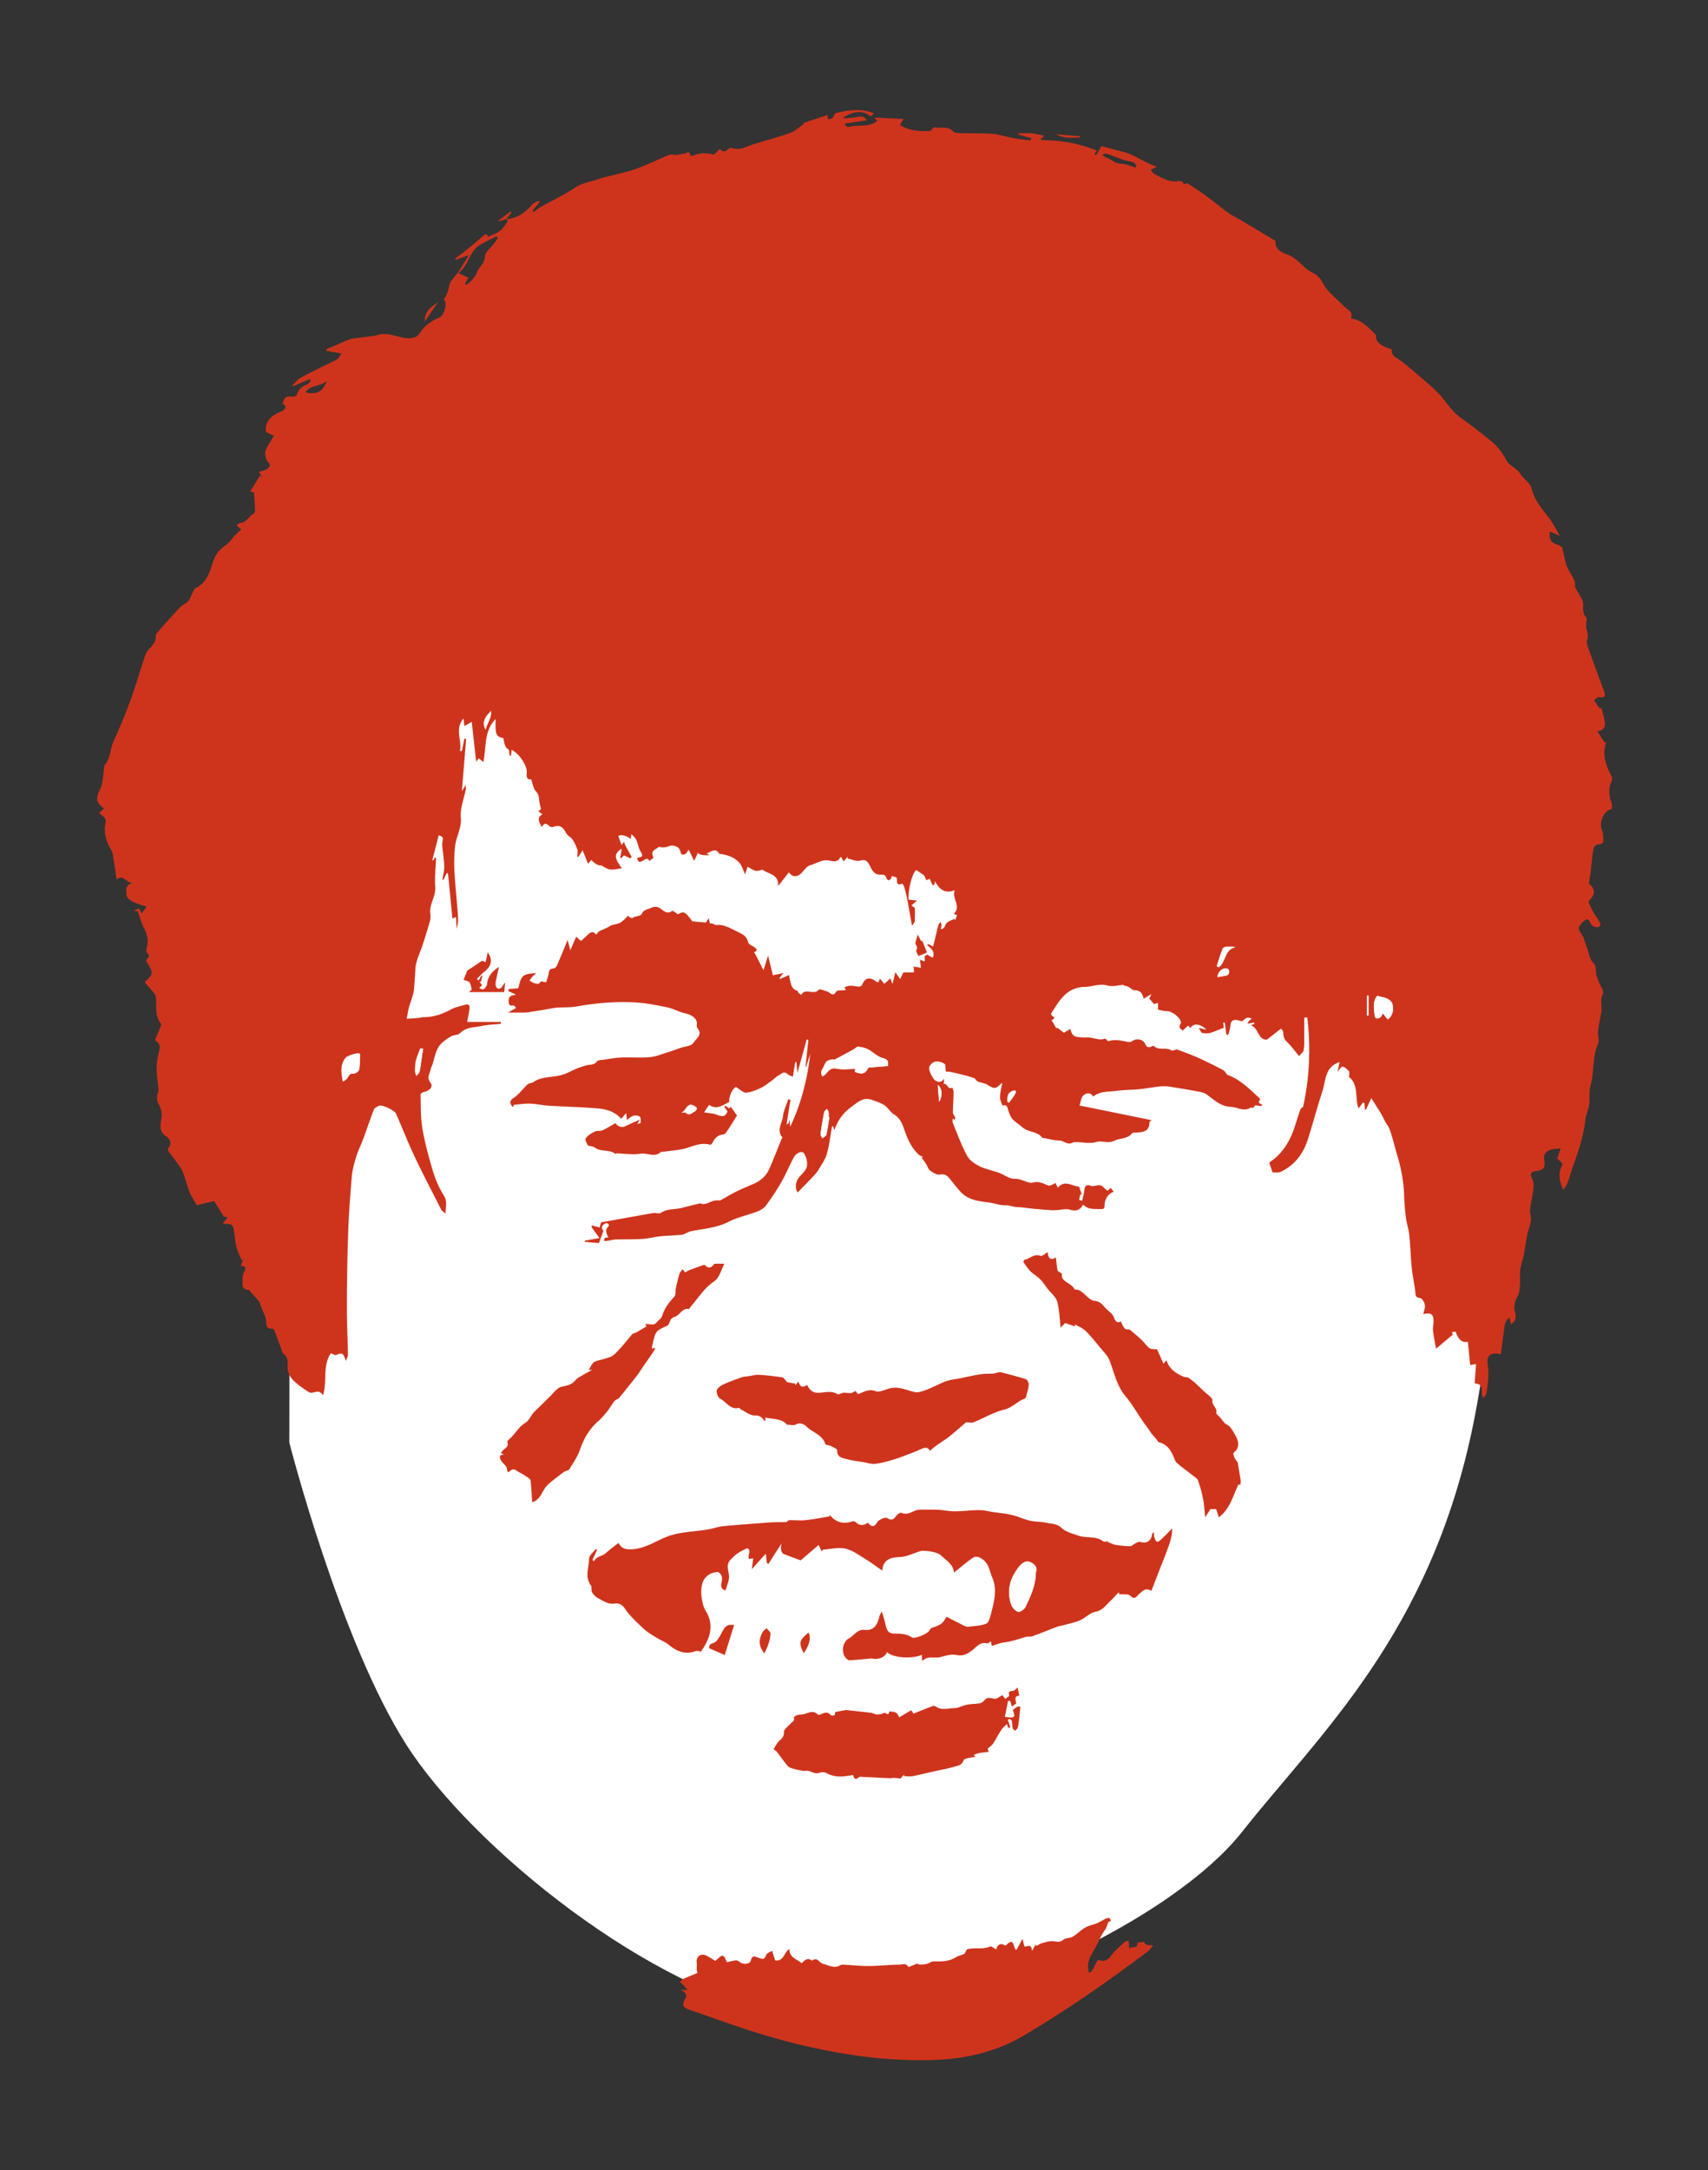 <svg id="_レイヤー_2" data-name="レイヤー 2" xmlns="http://www.w3.org/2000/svg" viewBox="0 0 100 127"><rect x="0" y="0" width="100" height="127" fill="#333333" stroke="none"/><defs><style>.cls-1{fill:#fff}.cls-2{fill:#ce341c}</style></defs><g id="_レイヤー_1-2" data-name="レイヤー 1-2"><path class="cls-1" d="M16.94 84.43s2.95 11.55 6.83 17.65c3.88 6.1 14.46 14.53 22.36 15.88 7.9 1.35 22.13-5.08 26.6-10.76 4.47-5.67 11.03-11.56 13.53-23.87s1.25-28.68 1.25-28.68L67.12 21H40.65l-23.64 8.26v11.05l-.07 44.12z"/><path class="cls-2" d="M29.67 12.83c.62-.07 1.09-.39 1.49-.86.09-.1.24-.15.37-.22l.07.07c-.14.17-.28.34-.43.51.02.02.04.05.06.08.14-.1.28-.21.43-.3.67-.38 1.37-.7 2.01-1.13.42-.28.89-.33 1.33-.49.35-.12.71-.19 1.07-.28.4-.11.82-.19 1.21-.34.64-.24 1.25-.54 1.88-.8.12-.05.28 0 .42 0 .15-.01.31-.07.46-.07.12 0 .33-.27.37.1 0 0 .11.03.16.01.38-.16.76-.18 1.17-.07.1.02.26-.2.41-.32.12.15.29.21.48 0 .05-.05.16-.08.22-.06.47.17.86-.09 1.27-.22.71-.22 1.43-.41 2.14-.66.27-.09.49-.31.74-.48.03-.02.04-.1.07-.11.46-.16.92-.31 1.39-.46v.24c.08 0 .2 0 .25-.04.08-.08.13-.2.2-.31.74-.17 1.53-.3 2.27.02-.06.05-.15.12-.23.18-.23-.32-1.03-.4-1.61.11.27-.02.5-.03.73-.06.22-.03.45-.16.68.17-.45.07-.86.13-1.28.19v.08c.07.05.16.14.21.12.55-.16 1.18.06 1.69-.36-.05-.05-.1-.09-.14-.13.02-.02.02-.05.04-.05.54.02 1.07.05 1.63.07-.08.14-.15.25-.21.36.47.28.97.37 1.51.35.17 0 .32.04.4-.16.02-.04.1-.07.14-.06.35.08.75-.09 1.06.24.08.09.29.1.44.1.62.02 1.24 0 1.86.04.39.03.77.17 1.17.24.36.07.72.11 1.08.15l.03-.13-.75-.21V7.8c.25 0 .51-.02.75 0 .26.03.52.1.77.15-.06.05-.13.1-.2.15v.1c1.13 0 2.22.18 3.27.62-.05.06-.09.13-.14.19l.1.07c.09-.15.18-.31.31-.53.44.12.95.25 1.46.39.13.04.26.1.39.16.3.15.59.31.89.46.12.06.25.1.5.2-.16.08-.25.12-.36.18.08.1.13.19.2.23.22.12.45.24.68.34.16.06.33.1.5.11.2.02.43-.14.56.15 0 .02.17-.04.21-.05.37.25.71.46 1.05.71.45.33.89.7 1.35 1.03.21.15.45.26.67.39.65.39 1.31.78 1.96 1.17.05.03.14.07.13.1-.05.52.46.7.72.79.61.22.92.81 1.48 1.07.22.1.43.32.54.53.29.59.83.95 1.25 1.4.18.19.58.32.43.73.65.09 1.04.55 1.47.98-.07.35.26.65.93.82-.08.31.14.42.36.57.4.27.77.6 1.14.92.41.35.84.7 1.22 1.09.34.35.6.78.94 1.12.3.3.68.53 1.02.79.41.32.82.63 1.21.96.34.29.6.65.81 1.06.16.3.6.45.79.75.2.33.61.57.68.89.19.81.78 1.34 1.2 1.98.16.25.3.51.45.79-.22-.1-.38-.17-.58-.25-.05.48.07.65.45.77.1.03.24.1.27.18.1.33.14.67.24.99.08.25.24.47.36.7.08.15.18.27.15.49-.02.18.17.38.27.58.07.13.16.26.19.4.07.3-.08.64.2.91.06.06 0 .25 0 .38 0 .11-.01.22.02.32.06.21.11.39.03.62-.05.15.03.36.09.53.29.81.58 1.62.89 2.43.11.29.09.45-.29.39-.08-.01-.19.11-.28.18.1.15.2.31.31.45.03.04.13.02.13.02.07.28.14.52.18.76.05.28 0 .52-.43.59l.43.66c.02-.02.05-.03.07-.05 0 .02.01.05 0 .07-.22.7 0 1.32.32 1.92.04.08.06.2.03.27-.21.46-.18.92 0 1.39.03.08 0 .2-.02.3-.45.07-.74.75-.56 1.22.08.2.08.44.08.66 0 .06-.14.18-.21.17-.34 0-.36.24-.4.47-.06.44-.1.89-.15 1.33 0 .05-.03.09-.03.13-.01.14-.08.34-.02.4.4.36.3.64-.03.98-.07.07.14.42.24.63.1.19.23.36.34.55.08.13.17.31-.06.36-.12.02-.33-.06-.39-.16-.09-.13-.11-.37-.31-.27-.17.09-.34.28-.41.46-.04.11.11.29.18.43.02.05.06.08.08.13.09.25.17.5.26.75.09.27.11.55.35.78.15.14.1.48.17.73.06.2.14.41.24.59.11.2.2.35.08.59-.08.15-.04.37-.04.56 0 .12.02.24 0 .36-.06.38-.16.76-.2 1.14-.03.25.1.54 0 .75-.35.78-.21 1.64-.44 2.44-.1.36-.03.76-.08 1.13-.04.3-.19.58-.22.87-.11.96-.41 1.86-.74 2.76-.11.31-.19.64-.31.95-.05.13-.15.24-.25.39-.21-.52-.33-.97-.05-1.45.04-.07-.14-.27-.3-.38.06-.19.13-.38.2-.6-.23.03-.44.02-.61.09-.21.09-.4.21-.35.55.08.52-.04.64-.55.7-.23.03-.27.2-.2.33.25.5.06.98-.01 1.47-.03.23-.11.48-.05.7.11.41-.07.75-.16 1.12-.1.42-.14.85-.22 1.27-.06.28-.17.56-.21.84-.04.31 0 .62-.02.93-.02.21-.03.45-.13.63-.17.31-.25.6-.16.96.06.23.09.52-.24.7-.03-.14-.05-.27-.08-.38-.3.2-.27.38-.36 1.01l-.15 1.13c-.63-.14-.85.06-.76.65.08.55 0 1.09-.08 1.63-.02.1-.12.19-.18.28-.23-.25.15-.82-.51-.85.02-.34.05-.72.08-1.14-.14.02-.23.04-.34.06-.05-.45-.09-.89-.14-1.36-.35.06-.52-.14-.65-.42-.03-.06-.04-.16-.08-.17-.06-.02-.14.02-.22.04.04.06.07.12.08.12l-.99.83c-.06-.33-.14-.7-.18-1.06-.02-.16.02-.33.03-.49.01-.46-.13-.58-.6-.47.04-.19.12-.37.09-.54-.02-.15-.16-.39-.27-.4-.28-.03-.27-.17-.29-.38-.05-.46-.16-.91-.2-1.36-.07-.65-.08-1.3-.15-1.95-.03-.33-.15-.65-.19-.98-.06-.45-.1-.91-.11-1.36-.03-.78-.17-1.54-.39-2.28-.16-.53-.28-1.07-.47-1.59-.06-.17-.2-.31-.29-.5-.2-.45-.5-.85-.77-1.3-.11.22-.21.45-.32.68l-.06-.02c0-.12-.02-.24-.02-.36-.03-.02-.06-.03-.09-.05-.08.11-.16.22-.26.35-.23-.59.03-1.38-.56-1.84 0-.12.05-.29 0-.34-.38-.36-.39-.35-.67.05.05-.23.08-.4.12-.58-.87.28-.8 1.07-1 1.69-.31.94-.56 1.9-.86 2.84-.27.84-.77 1.5-1.58 1.89-.14.07-.34.03-.48.04-.08-.23-.14-.4-.2-.58.73-.48 1.2-1.2 1.48-2.06.11-.34.22-.68.33-1.01.03-.08.09-.14.17-.18.39-1.73.45-3.48.25-5.24h-.18v.92c0 .33.02.66-.03.98-.02.13-.17.23-.27.36-.23-.28-.44-.57-.69-.81-.18-.17-.24-.35-.24-.59 0-.08-.1-.17-.13-.21-.28.22-.52.41-.82.64-.53.05-.48-.68-.94-.83.09-.04.14-.06.2-.09 0-.03-.01-.06-.02-.08-.12.02-.24.05-.38.07.02-.05.04-.1.07-.13.05-.07.12-.12.18-.18-.1-.01-.21-.06-.29-.03-.12.05-.22.16-.27.2-.16-.03-.28-.08-.39-.08-.34.01-.28.3-.33.52-.03.12-.06.24-.1.36-.04 0-.07-.02-.11-.03l-.09-.69h-.09c.01.11.02.23.03.3-.27.1-.52.22-.79.3-.15.04-.33.03-.48 0-.06-.01-.1-.14-.19-.29.2.05.31.07.44.1-.35-.36-.78-.39-.93-.09-.05-.06-.11-.12-.14-.15-.12.11-.22.21-.32.3-.06-.07-.17-.13-.18-.21-.02-.08.08-.19.08-.28-.02-.27-.53-.66-.81-.65-.17 0-.34-.05-.53-.09v-.39c-.1.02-.18.05-.24.06-.09-.11-.17-.2-.27-.31 0-.02.05-.1.12-.27-.19.11-.3.18-.45.27-.08-.33-.2-.49-.55-.5-.15 0-.32-.27-.57-.25-.02 0-.05-.06-.07-.06-.31.02-.64.12-.92.04-.47-.14-.89.07-1.34.08-.45 0-.87.17-1.21.51-.31.3-.51.67-.75 1.03-.02.03 0 .12.04.14.18.13.18.14-.02.27.09.16.19.32.28.48.01-.02.02-.03.04-.05.13.1.27.2.4.3.11-.06.23-.14.37-.22.04.09.06.21.13.31.05.07.15.14.24.15.2.03.41.05.62.04.34-.02.67.19 1.03.07.05-.02.15.11.2.15.39-.13.75-.04 1.11.03.1.02.23.02.29-.03.24-.19.65-.13.77.16.07.17.17.23.34.16.05-.02.14-.07.15-.06.28.31.7.07 1.01.26.09.05.23 0 .33-.05.24.09.49.18.73.27.22.09.44.18.66.28.44.21.88.42 1.31.65.12.06.2.2.27.29.78.28 1.33.86 1.94 1.42-.03.07-.24.23.13.33-.03.03-.06.05-.09.08-.12-.02-.24-.03-.35-.04-.03.04-.05.11-.11.14-.04.02-.12-.03-.15 0-.41.25-.77-.04-1.16-.05-.61-.03-.98-.42-1.42-.73-.12-.09-.29-.13-.45-.16-.56-.11-1.13-.2-1.69-.29-.18-.03-.37-.03-.55-.02-.4.04-.8.12-1.2.16-.45.05-.91.04-1.36.1-.47.07-.97 0-1.39.34-.17-.29-.42-.2-.57-.07-.13.11-.14.35-.23.59 1.39.28 2.81.57 4.23.86-.04.03-.13.07-.13.11 0 .62-.46.59-.88.62-.05 0-.11 0-.13.03-.28.35-.72.28-1.04.44-.39.19-.72-.03-1.08.08-.36.11-.8 0-1.2 0-.07 0-.14.02-.21.05-.28.13-.48-.14-.74-.14-.31 0-.62-.1-.93-.15-.02 0-.06.02-.06 0-.28-.41-.83-.31-1.19-.64-.24-.22-.55-.36-.69-.67-.04-.09-.08-.18-.11-.28-.06-.17-.06-.4-.35-.3-.05-.16-.14-.32-.14-.48 0-.28.08-.56.13-.86-.16.12-.3.3-.44.3-.17 0-.34-.13-.5-.23l-.21-.06c-.11-.03-.22-.05-.31-.1-.08-.05-.12-.17-.2-.19-.33-.11-.66-.19-.99-.27a3.29 3.29 0 00-.43-.09c-.07-.01-.14-.01-.23-.02 0-.11-.02-.27-.03-.42-.34-.23-.72-.26-.92.13-.08.17.1.52.25.73.05.07.36.35.6-.02 0 .13 0 .21-.02.31.22-.07.23.37.51.21.02.08.07.17.07.26 0 .4-.04.81-.04 1.21 0 .09.1.18.13.28.02.04-.01.09-.02.14l-.12-.08c0 .1-.02.18 0 .25.27.65.51 1.32.84 1.93.14.27.46.48.74.62.35.17.75.24 1.13.38.31.11.61.36.91.35.42-.02.79.3 1.09.22.39-.1.6.08.89.17.11.04.27-.08.42-.14.02.05.07.14.14.28.38-.5.81-.1 1.24-.07.05.14.1.3.16.46l-.09-.02c-.02.11-.05.23-.07.34.06.02.12.03.18.04.04-.19.1-.38.12-.57.03-.25.08-.41.39-.3.23.08.51-.17.73.08.06.07.15.13.25.21.05-.05.12-.11.18-.17.06.08.12.16.18.23-.26.06-.55.41-.54.78 0 .24-.07.23-.25.23-.61 0-.73-.02-1.01-.26-.16.33-.44.4-.76.3-.23-.07-.5 0-.75.02-.1 0-.19.02-.29.01-.34-.02-.68-.05-1.02-.08-.09 0-.18-.02-.28-.03-.23-.02-.47-.07-.7-.07-.26 0-.52-.12-.71-.11-.35.02-.65-.12-.98-.16-.61-.08-1.24-.14-1.69-.64-.24-.26-.45-.55-.68-.82-.13-.15-.27-.22-.51-.18-.17.03-.41-.1-.57-.22-.13-.09-.17-.29-.27-.43-.07-.11-.16-.22-.24-.33.03-.02.05-.04.08-.05-.09-.05-.2-.08-.27-.15-.41-.4-.64-.9-.82-1.44-.12-.35-.26-.69-.61-.9-.21-.13-.34-.39-.55-.53-.21-.14-.47-.22-.71-.31-.51-.2-.83.1-1.22.39-.48.35-.8.77-1.01 1.37-.04-.11-.06-.17-.08-.24-.03.02-.06.03-.06.05-.1.53-.15 1.07-.3 1.58-.1.34-.32.64-.5.95-.08.13-.19.25-.29.36-.3.32-.61.63-.92.95-.17-.24-.12-.64.07-.87.17-.21.42-.41.47-.65.05-.24-.03-.56-.17-.77-.12-.18-.47-.02-.62.28-.25.48-.46.98-.73 1.45-.27.46-.56.9-.88 1.33-.12.16-.33.28-.52.35-.55.21-1.15.33-1.67.6-.35.18-.7.27-1.07.35-.38.08-.76.12-1.13.2-.18.04-.34.17-.51.2-.42.05-.84.05-1.26.09-.36.04-.73.14-1.09.16-.5.03-1 .02-1.5.03-.17 0-.34.05-.51.08-.07 0-.14.01-.2.02 0-.06-.02-.15.02-.17.05-.04.14-.04.22-.05-.11-.22-.24-.45.03-.67.01 0-.02-.12-.06-.14-.04-.03-.11-.03-.16 0-.21.09-.23.31-.1.41-.09.26-.18.5-.26.73-.3-.02-.57-.05-.84-.07 0-.02.01-.05.02-.07.27-.05.54-.1.85-.15-.19-.26-.33-.45-.47-.65l.03-.09c.14.04.28.07.45.12.02-.08.05-.2.08-.3 1.05-.19 2.11-.38 3.07-.55.2 0 .35.05.42 0 .39-.27.86-.19 1.29-.31.32-.09.64-.16 1.04-.26.16.12.41 0 .67-.11.15-.06.31-.07.48-.05.31-.17.61-.35.92-.51.3-.15.61-.28.92-.41.45-.18.82-.45 1.02-.89.27-.59.49-1.19.74-1.79.01-.03.06-.08.05-.09-.36-.42-.02-.83.03-1.23.04-.34.2-.67.31-1 .05 0 .09.02.13.03-.08.47-.15.95-.23 1.45.05-.04.1-.05.12-.09.02-.03.03-.08.06-.2.02.2.02.31.03.42.65-1.36 1.01-2.79 1.18-4.28-.08.26-.16.51-.24.76h-.04c.06-.52.11-1.05.17-1.57-.03 0-.07-.02-.1-.02-.18.66-.37 1.33-.54 1.95-.02-.17-.04-.4-.06-.63h-.07c-.05.28-.09.56-.14.86-.09-.05-.22-.08-.31-.16-.22-.2-.37 0-.53.08-.15.08-.26.21-.4.31-.22.15-.43.33-.67.44-.27.12-.56.24-.84.26-.16 0-.34-.19-.58-.33-.18.06-.42.5-.4.88-.37.17-.73.48-1.17.16-.09.13-.18.26-.3.44.26.05.53.05.77.15.3.12.5.11.6-.21-.06-.09-.12-.17-.18-.26l.06-.07c.06.04.11.08.21.16l.11-.09c.12.17.23.33.36.5-.21.34-.41.67-.63.99-.04.06-.13.13-.2.13-.31.03-.47.22-.6.47-.03.06-.11.14-.14.13-.63-.19-1.17.19-1.76.28-.33.05-.67.08-1 .13-.05 0-.11 0-.14.02-.36.33-.77.03-1.16.09-.46.07-.94 0-1.41-.02-.03 0-.08.04-.09.03-.34-.28-.83-.1-1.18-.36-.1-.08-.25-.08-.42-.13-.04-.1-.19-.33-.13-.41.12-.18.34-.31.55-.41.13-.06.31-.01.44-.07.26-.12.51-.28.76-.42.07.17.36.28.53.2.27-.13.55-.25.89-.4-.07.11-.09.17-.15.26.09-.04.2-.06.2-.08 0-.12.02-.3-.06-.36-.08-.07-.26-.08-.37-.05-.14.04-.25.16-.38.25-.01-.12-.02-.23-.04-.41-.13.15-.2.23-.29.34-.37-.43-.88-.57-1.4-.61-.91-.08-1.82-.1-2.73-.15-.4-.02-.79-.11-1.19-.13-.3-.01-.61.04-.97.07 0 0-.02.06-.05.14-.18-.22-.24-.35.05-.55.31-.2.53-.53.81-.79.08-.08.24-.06.34-.13.51-.36 1.14-.25 1.7-.43.29-.09.55-.24.83-.36.16-.07.33-.11.5-.17.23-.09.51 0 .69-.25.05-.07.2-.08.31-.09.39-.05.77-.13 1.16-.14.54-.02 1.09.03 1.63-.02.34-.03.67-.17 1-.27.26-.08.52-.17.78-.27.27-.09.67-.11.77-.3.13-.23.58-.47.23-.86-.06-.06-.02-.21-.03-.32-.03-.27-.33-.47-.7-.55-.3-.06-.58-.22-.87-.3-.37-.1-.75-.16-1.14-.23-.28-.05-.56-.08-.85-.1-1.16-.07-2.33.03-3.46.23-.49.09-.98.02-1.45.11-.45.09-.91.15-1.37.23-.07.01-.15.02-.22.02h-1c.19-.11.32-.18.48-.27-.05-.04-.12-.16-.17-.15-.24.05-.26-.07-.27-.27 0-.21.11-.3.29-.33.04 0 .08-.02.14-.03-.17-.08-.31-.14-.45-.2l.03-.13c.16-.01.32-.02.55-.04.07-.2.1-.52.28-.7.16-.16.48-.16.78-.19-.07.06-.15.12-.21.19-.07.08-.13.17-.19.25.09.05.18.12.28.15.13.03.28.11.37-.09.01-.03.2.02.32.04.05-.15.12-.32.15-.49.02-.18.05-.31.28-.32.08 0 .19-.11.22-.2.2-.46.39-.92.61-1.47.06.21.1.37.16.6.12-.27.23-.52.34-.79.11.09.21.19.28.25.13-.11.27-.23.41-.37.18-.19.35-.18.48 0 .08-.08.12-.16.19-.2.15-.08.32-.14.48-.22.08-.04.16-.11.24-.13.55-.13.55-.13.95-.55.05.04.1.08.16.11s.13.04.17-.03c.17-.06.44-.08.48-.19.12-.26.34-.26.54-.35.2-.09.36-.11.58.05.16.12.39.34.66.12.04-.03.2.11.35.2.32-.2.42-.16.83.41.28.03.51.05.8.07 0 0 .06-.1.16-.25.04.15.06.26.07.3.08 0 .14.01.2.03.06.02.12.08.17.07.43-.05.76.15 1.21.37.29.14.56.26.64.57.06.24.26.25.39.36.14.12.18.13.07.25-.02.02-.07.02-.1.03.01.02.03.03.04.05.16.3.32.61.52 1.01.1-.31.17-.54.27-.85.1.41.19.76.28 1.15.12-.03.32-.07.62-.13-.13.16-.18.22-.23.29 0 .02.02.04.02.06.18-.08.37-.16.55-.24 0 0 0 .09.01.17.09.3.08.67.49.76.01 0 0 .08.02.09.05.06.12.1.18.15.23-.45.74.05 1.03-.31.05-.06.33.06.5.11.17.05.32.35.52 0 .06-.1.36-.05.55-.08 0-.03-.04-.11-.06-.18.11-.03.23-.08.34-.08.17 0 .34.05.52.05.07 0 .17-.08.19-.15.12-.3.33-.4.62-.26.09.05.17.11.29.18.04-.08.08-.16.11-.23.1.11.18.21.25.3.14-.12.25-.22.36-.32.03.09.06.16.12.33.07-.27.11-.44.17-.69.11.16.2.28.28.4.06-.13.13-.27.19-.39h.62c0-.11-.01-.22-.02-.34.14.02.27.04.43.07l-.06-.47c.11.04.2.07.28.1v-.32c.05-.03.1-.05.15-.08.1.06.2.12.32.18.15-.31-.05-.53-.34-.74.04-.02.08-.03.12-.05.06.04.12.07.24.14.1-.4.19-.78.28-1.15.01-.05.03-.1.05-.15.03-.05.07-.1.1-.14.02.05.06.1.06.15 0 .08-.02.15-.04.27.23-.02.23-.2.32-.33.1-.14.32-.19.48-.27l.05.07c.03-.1.07-.19.1-.29-.06-.02-.12-.05-.19-.07.47-.46-.14-.92.06-1.39-.5.19-.84.05-1.16-.52-.02.09-.02.14-.04.18-.01.03-.05.04-.08.07-.07-.14-.13-.27-.19-.4-.08.04-.14.06-.2.09a.865.865 0 00-.07-.17.339.339 0 00-.09-.14c-.14-.1-.28-.2-.43-.29-.23.18-.47 1.11-.45 1.73.14.02.28.03.5.06-.17.14-.26.22-.33.28.08.07.19.12.2.17.02.25 0 .5 0 .74 0 .07-.07.13-.16.29-.12-.64-.21-1.2-.32-1.74a5.99 5.99 0 00-.15-.57c-.02-.06-.09-.17-.11-.16-.41.15-.26-.2-.33-.36-.08-.03-.17-.06-.27-.1 0 .02-.02.05-.02.07-.05.2-.23.25-.29.08-.07-.21-.19-.23-.34-.22-.42.02-.53-.31-.67-.58-.13-.23-.25-.32-.55-.24-.21.06-.48-.08-.72-.12v-.11c-.07.09-.15.17-.24.28-.05-.09-.09-.17-.13-.25h-.07c-.12.31-.45.24-.61.2-.45-.1-.77.17-1.15.27-.19.05-.34.28-.49.44-.25.27-.56.27-.75-.03-.21.27-.42.54-.64.81.07-.69-.55-.7-.89-.95-.03-.02-.11.02-.16.03-.09.01-.2.05-.28.02-.15-.05-.29-.14-.45-.23-.06.16-.1.29-.15.44-.11-.24-.18-.49-.33-.67-.27-.32-.67-.45-1.07-.52-.03 0-.09.01-.1 0-.23-.41-.51-.1-.76-.03.05.02.1.05.18.1-.41.02-.63-.03-.67-.15-.08.17-.15.32-.23.48-.11-.23-.21-.43-.32-.65-.05.07-.09.15-.15.21-.13.12-.3.1-.32-.05-.04-.28-.24-.36-.44-.4-.13-.03-.29.07-.44.09a.86.86 0 01-.39-.02c-.14.14-.54.21-.33.6 0 .02 0 .05-.01.06-.08.06-.16.12-.23.17-.14-.43-.61.44-.7-.19.22-.03.4-.05.2-.36-.12-.18-.15-.43-.24-.64a.837.837 0 00-.31-.37c0 .08-.02.17-.03.27-.27-.2-.52-.27-.73-.18.06.18.12.35.19.53.05-.06.09-.11.15-.19.02.07.02.1.03.13.06.12.12.24.19.36.08.14.15.27.23.41a.55.55 0 00-.09.07c-.12-.05-.24-.11-.37-.17-.05.05-.1.11-.15.16-.02 0-.05-.01-.07-.02.03-.16.06-.33.09-.53-.63.38-.24.74 0 1.15-.26.03-.46.09-.65.07-.18-.02-.36-.13-.53-.24-.18.02-.38-.09-.6-.32-.05.06-.1.12-.19.22l-.32-.79c-.08.13-.16.26-.24.38h-.07c0-.14.05-.31 0-.43-.12-.28-.21-.58-.48-.77a.63.63 0 01-.2-.23c-.19-.36-.39-.44-.76-.31-.06.02-.17-.02-.21-.06-.18-.2-.31-.15-.43.06-.24-.42-.23-.6.04-.74l-.24-.18c.07-.06.14-.11.15-.12-.04-.2-.09-.39-.11-.58-.01-.19-.04-.32-.19-.48-.15-.15-.18-.43-.27-.69-.2.03-.3-.08-.26-.38.05-.4-.46-1.15-.89-1.35 0 .12-.02.23-.03.34h-.08c-.02-.14-.04-.29-.04-.33-.3-.2-.27-.47-.33-.69-.43-.09-.48-.21-.45-1.12-.7.71-.54 1.65-.72 2.52-.11-.09-.18-.15-.27-.22-.06.08-.12.15-.15.2-.08-.73-.17-1.49-.26-2.33-.2.11-.29.17-.43.24-.02-.15-.03-.27-.05-.44-.54.61-.08 1.28-.21 1.89.04 0 .07.02.11.02l.15-.73c.03 0 .07 0 .1.02-.08 1-.16 1.99-.25 3.06l.23-.37v.27c-.11.55-.34 1.11-.29 1.64.05.63-.28 1.13-.34 1.7-.05.51-.06 1.02-.03 1.53.05.83.14 1.65.2 2.47.02.27 0 .54-.07.81a14 14 0 01-.04-.7c-.11.06-.17.08-.21.1-.09-.89-.17-1.76-.26-2.64-.02 0-.05-.02-.07-.03-.07.14-.14.27-.2.41-.02 0-.04-.01-.06-.02.04-.25.11-.51.11-.76 0-.24-.04-.48-.06-.72-.02-.23-.08-.47-.05-.7.02-.18.12-.34-.22-.41-.12.48-.24.96-.37 1.45.02 0 .04.01.06.02l.09-.18c.04.03.07.04.07.05-.02.55-.09 1.1-.05 1.64.05.5-.24.89-.29 1.35-.02.2.04.42 0 .61-.13.5-.29.99-.45 1.48-.15.47-.4.93-.42 1.4-.02.39-.05.78-.08 1.17-.03.37-.2.72-.3 1.09-.06.21-.08.43-.13.65.21-.01.43-.02.64-.04.12 0 .24-.05.36-.05.56 0 1.06-.17 1.55-.43.27-.15.59-.22.89-.3.25-.07.26.12.23.29-.03.23-.08.45-.13.72h1.97v.11c-.34.04-.7.04-1.04.11-.46.11-.97.05-1.35.44-.12.12-.38.09-.54.19-.26.17-.56.36-.71.61-.19.3-.25.69-.36 1.03-.03.08-.08.17-.1.25-.04.27-.26.5-.02.81.18.23-.03.48-.39.55-.08.01-.19.11-.19.16.02.66 0 1.32.11 1.97.14.83.36 1.64.6 2.45.16.51.36 1.02.65 1.47.23.35.1.65.11 1.07-.12-.11-.23-.17-.27-.26-.52-1.03-1.06-2.05-1.55-3.09-.39-.82-.72-1.67-1.08-2.5-.08-.19-.79-.53-.97-.47-.12.04-.29.12-.33.23-.22.55-.4 1.12-.61 1.68-.14.38-.33.74-.44 1.13-.12.38-.22.78-.25 1.18-.09 1.12-.18 2.24-.21 3.36-.05 1.46-.07 2.93-.07 4.39 0 .87.05 1.74.06 2.61 0 .09-.06.19-.12.36-.17-.49-.19-.49-.58-.35-.07.02-.18-.05-.3-.1-.5.73-.2 1.63-.46 2.47-.24-.44-.57-.06-.82-.19-.18-.12-.37-.24-.55-.38-.38-.29-.73-.6-.7-1.14.02-.29.02-.56-.27-.75-.05-.04-.06-.14-.08-.22-.14-.36-.27-.73-.41-1.09-.02-.06-.09-.15-.13-.14-.38.03-.35-.22-.37-.48-.02-.19-.12-.37-.19-.55-.05-.13-.1-.25-.15-.38-.02-.05-.02-.12-.05-.16-.17-.2-.36-.4-.53-.6-.03-.03-.06-.1-.1-.1-.2 0-.36-.1-.36-.3 0-.24-.02-.52.08-.72.13-.25.14-.36-.18-.39.05-.14.09-.26.13-.37l-.09.03c-.11-.26-.24-.51-.3-.77-.08-.34-.1-.7-.16-1.05-.07-.38-.38-.26-.64-.3.09-.12.18-.24.29-.38-.14-.02-.23-.04-.23-.04-.22-.36-.41-.67-.56-.91-.37.09-.72.17-1.02.25-.16-.3-.31-.51-.41-.75-.11-.25-.17-.52-.26-.77-.08-.22-.14-.46-.26-.65-.22-.34-.48-.65-.72-.98-.03-.05-.05-.15-.02-.19.23-.29.12-.53-.13-.7-.46-.3-.3-.73-.26-1.12.04-.33-.08-.59-.22-.86-.05-.11-.05-.26-.04-.39 0-.11.09-.23.08-.33-.03-.41-.11-.82-.11-1.22 0-.36.05-.72.15-1.07.08-.29.02-.47-.25-.63.12-.28.23-.55.34-.82.02-.05.03-.14 0-.17-.35-.45-.23-.99-.28-1.49a.37.37 0 00-.07-.23c-.19-.23-.39-.45-.58-.67.15-.24.5-.37.37-.72-.03-.09-.08-.17-.12-.26-.07-.15-.28-.29-.05-.48.04-.03.05-.17.01-.2-.21-.16-.09-.35-.06-.53.05-.36-.04-.68-.21-1.01-.15-.29-.23-.61-.35-.96-.01 0-.09-.02-.24-.05.15-.06.23-.09.31-.12.05.08.09.17.16.29.1-.14.17-.24.28-.4-.29-.1-.57-.17-.81-.29-.15-.08-.36-.24-.36-.37 0-.23-.14-.57.33-.73-.39-.02-.51-.52-.91-.2-.08-.54-.15-1.04-.24-1.53-.03-.16-.15-.3-.22-.45-.2-.42-.3-.86-.19-1.33.07-.32-.2-.4-.38-.58.11-.1.2-.18.29-.26-.48-.34-.48-.61-.23-1.13.17-.35.17-.79.23-1.18.01-.08-.01-.17.03-.22.36-.41.32-.97.54-1.44.37-.79.7-1.61 1-2.43.3-.81.53-1.65.81-2.47.05-.15.12-.31.22-.42.21-.23.45-.44.43-.81 0-.09.08-.19.15-.27.42-.48.85-.96 1.29-1.42.13-.14.34-.21.46-.35.13-.15.18-.36.28-.54.05-.08.08-.2.16-.23.66-.31.82-.95 1.02-1.55.14-.43.39-.73.76-.97.19-.13.32-.35.48-.52.12-.13.25-.24.4-.38-.06-.06-.14-.12-.27-.24.09-.06.17-.15.24-.15.35-.03.47-.38.73-.52.05-.03.11-.11.11-.17 0-.36-.04-.72-.06-1.09-.08-.02-.16-.03-.22-.05.2-.33.39-.64.59-.95.05.05.11.09.16.13-.07-.09-.14-.18-.24-.32.17-.06.33-.1.47-.18.08-.05.19-.18.17-.25-.02-.11-.17-.19-.2-.3-.05-.17-.11-.38-.05-.53.12-.3.32-.57.48-.86-.16-.08-.31-.16-.46-.23-.07-.71.4-1 .96-1.23.09-.04.16-.16.2-.26.01-.02-.11-.11-.18-.17.11-.39.2-.45.58-.4.08 0 .23-.05.25-.11.09-.32.29-.5.6-.61.08-.03.14-.14.21-.21l-.06-.1c-.33.14-.65.28-.98.42-.02-.02-.03-.03-.04-.05.17-.16.32-.36.52-.47.67-.36 1.36-.68 2.04-1.02.06-.03.11-.08.16-.14.06-.08.11-.17.16-.25-.09-.01-.18-.02-.28-.04-.2-.03-.4-.07-.6-.11v-.09c.11-.05.22-.09.33-.14.26-.11.52-.23.78-.34.13-.05.27-.11.41-.14.15-.03.3-.04.45-.06.37-.05.74-.08 1.1-.17.51-.13.95.09 1.42.17.24.05.54.05.75-.05.2-.09.3-.36.47-.53.13-.14.29-.26.45-.36.16-.11.35-.18.52-.28.21-.13.37-.71.26-.93-.02-.04-.08-.08-.07-.09.17-.24.27-.49.32-.8.05-.29.36-.54.54-.81.22-.34.43-.69.61-.98-.22.08-.49.18-.76.27-.02-.02-.03-.05-.04-.07.27-.21.55-.41.82-.63.27-.22.54-.45.8-.68.15-.13.26-.17.29.05.24-.12.51-.2.71-.36.19-.15.32-.38.48-.58h-.01l-.02.01zM48.16 63c.3-.17.37-.55.81-.46.35.07.72.02 1.1.02 0 .06-.01.12-.02.17.3.12.59.18.77-.21.02-.04.13-.05.2-.05.32-.03.64-.05.97-.08.02-.25.01-.38-.29-.46-.32-.08-.58-.36-.89-.52-.17-.09-.38-.13-.57-.15-.09 0-.18.11-.27.16-.36.2-.71.39-1.07.58-.22.01-.51 0-.61.29-.08.22-.34.46-.13.71zM27.22 16.6l.08.08c.11-.1.25-.18.34-.3.11-.13.23-.27.28-.43.11-.33.46-.51.47-.94 0-.25.34-.5.53-.75.08-.11.16-.23.24-.34-.03-.03-.06-.06-.1-.09-.31.16-.63.31-.94.49-.64.37-.68 1.21-1.26 1.64-.01 0 0 .06 0 .03.21.1.39.18.57.26-.09.16-.15.25-.2.35zm-7.13 46.69c.09-.07.19-.11.23-.18.09-.14.12-.3.36-.27.11.01.31-.13.33-.23.06-.29.05-.6.06-.89 0-.02-.03-.04-.05-.05-.1-.06-.7.13-.78.23-.34.41-.27.87-.17 1.4zm60.54-5.01c-.26.31-.2.71-.15 1.12.03.27.19.22.34.13.07-.05.1-.16.14-.23.09.11.19.23.29.36.33-.26.33-.58.28-.88-.02-.13-.17-.27-.3-.33-.17-.09-.37-.11-.59-.17zm-32.08 7.09h-.03c0-.08.02-.17 0-.25-.02-.08-.07-.16-.11-.23-.06.07-.15.14-.16.22-.08.42-.15.84-.21 1.26 0 .08.07.17.11.25.08-.07.21-.13.23-.21.08-.34.12-.69.18-1.03zM66.48 9.8s.04-.09.06-.14c-.08-.06-.14-.15-.23-.18-.16-.05-.33-.06-.49-.11-.36-.12-.7-.27-1.06-.38-.06-.02-.15.05-.22.08.05.04.11.09.17.12.08.04.17.07.24.11.15.08.29.19.45.24.16.05.34.04.51.08.2.05.38.12.57.19zm4.75 46.75l.12.06c.42-.3.32-1.05.97-1.17-.16-.03-.3-.05-.42-.04-.11.01-.28.04-.31.1-.14.34-.24.7-.36 1.05zm-46.46 4.84c-.05-.01-.11-.02-.16-.04-.09.24-.2.48-.26.72-.05.2-.05.42-.05.64 0 .08.05.17.08.26.06-.08.16-.16.18-.26.06-.27.08-.55.13-.82.02-.17.05-.33.08-.5zM19.14 22.3c-.42.33-.95.22-1.27.67.72.12.98-.01 1.27-.67zM39.9 65.13c.08 0 .19-.05.23-.02.22.23.38.02.55-.07.05-.03.1-.11.11-.18 0-.04-.08-.08-.13-.12-.44-.29-.49.29-.76.38zm31.38-7.94c.21-.04.4-.06.57-.11.05-.02.1-.12.11-.19 0-.06-.04-.16-.08-.18-.24-.12-.59.14-.6.48zM28.42 42.71c.12-.42.37-.72.32-1.09-.27.28-.56.56-.32 1.09zm30.56 21.77l.09.06c.13-.19.28-.36.38-.56.06-.11.01-.19-.16-.13-.34.12-.31.37-.31.63zm21.05-5.04s.06 0 .09-.02v-1.15h-.09v1.16zM54.9 63.51c.03.35.05.64.08.98.2-.33.18-.77-.08-.98zm9.94 26.73c.23.09.36.16.5.18.28.04.57.07.85.07.08 0 .17-.11.26-.15.1-.05.22-.13.31-.1.36.12.64-.05.69-.43 0-.04.02-.08.11-.13 0 .1 0 .21.03.31.03.09.07.2.14.24.04.02.17-.05.23-.11.2-.19.4-.39.67-.67 0 .53-.17.92-.31 1.31s-.3.77-.45 1.16c-.15.39-.3.77-.46 1.19-.35-.22-.52.02-.73.19-.13.11-.23.37-.5.09-.12-.12-.43-.07-.65-.09l-.03-.12c-.16.17-.31.35-.48.51-.27.24-.45.56-.89.64-.32.06-.58.36-.9.5-.3.13-.62.19-.94.28-.14.04-.28.05-.41.1-.48.18-.95.38-1.43.55-.12.05-.27 0-.39.04-.43.13-.85.27-1.3.33-.23.03-.45.13-.69.2-.02-.11-.04-.18-.05-.27-.09.05-.17.13-.22.12-.43-.11-.63.22-.9.42-.27.2-.52.34-.9.26-.28-.06-.61.03-.9.11-.36.11-.79-.1-1.11.25 0-.14-.02-.26-.02-.38-.37.22-1.62.25-2.04-.15-.12.33-.55.46-.9.37l-.63.06c-.23.02-.45.04-.68.05-.05 0-.1-.04-.14-.08-.35-.29-.28-.99.12-1.2.31-.17.5-.55.92-.5.6.06.76-.36.88-.83.02-.07.06-.12.13-.25.08.28.16.51.21.75.1.44.2.56.64.55.33 0 .63.03.91.22.15.1.84-.18.99-.36.05-.07.11-.17.18-.2.54-.18.64-.25.85-.65.35.18.7.36 1.05.53.06.03.14.07.2.06.37-.05.76-.05 1.09-.19.15-.06.22-.39.28-.6.17-.69.37-1.39.07-2.08-.17-.38-.18-.82-.6-1.1-.23-.16-.4-.17-.57-.05-.37.26-.71.55-1.08.85-.02-.48-.45-.71-.76-1.01-.14-.13-.36-.18-.56-.22-.21-.05-.43-.04-.58-.05-.46.14-.88.36-1.31.37-.61.02-.95.23-.98.79-.35-.24-.7-.5-1.06-.72-.36-.22-.73-.49-1.13-.57-.4-.08-.84.03-1.26.06-.04 0-.07.06-.11.1-.05-.12-.1-.22-.17-.37-.39.33-.76.65-1.05.9-.38-.14-.7-.25-1.01-.38-.07-.03-.13-.16-.14-.25-.02-.14 0-.29.05-.39-.27.41-.53.82-.79 1.23a.405.405 0 00-.09-.05c-.02-.16-.04-.33-.06-.55-.29.31-.52.57-.82.91.03-.27.05-.44.08-.64-.09.02-.17.03-.25.04-.1-.22.17-.54-.11-.63-.22.11-.39.19-.54.29-.16.11-.3.25-.44.39-.07.07-.11.17-.14.27-.02.08-.01.17 0 .26.02.18.08.37.06.55-.03.23-.13.46-.2.71-.21-.05-.29-.19-.24-.43.05-.25.08-.5-.21-.65-1.05.08-1.09 1.08-.86 1.94.06.23.22.43.31.65.27.72.04 1.35-.36 1.95-.03.04-.05.08-.08.12-.09-.01-.21-.06-.3-.03-.62.23-1.12.02-1.6-.38-.21-.17-.48-.26-.71-.41-.26-.16-.53-.31-.75-.52-.4-.38-.82-.76-1.12-1.21a.568.568 0 00-.58-.26c-.38.05-.61-.13-.92-.29a.98.98 0 01-.39-.36c-.08-.11 0-.32-.08-.42-.36-.5-.11-1.04-.1-1.56 0-.19.26-.38.39-.57.03.02.05.04.08.05-.09.2-.18.39-.27.59.03.03.06.06.08.09.14-.3.46-.28.67-.46.25-.22.51-.42.78-.62.17.35.45.4.82.37.86-.06 1.52-.61 2.29-.83.67-.19 1.38-.21 2.07-.32.32-.05.63-.17.95-.2.91-.09 1.83-.15 2.74-.22.31-.02.63-.01.97-.02.02-.01.08-.11.16-.11.3-.01.61.03.92 0 .48-.05.95-.14 1.42-.22.01 0 .02-.06.02-.1.32.44.8.57 1.32.39.06-.02.17 0 .21.05.23.22.45.2.7.03.18.18.33.34.55-.03.09-.15.48-.32.58-.25.36.25.45-.07.63-.22.06-.05.17-.1.22-.08.39.18.67-.16 1.01-.18.37-.02.74 0 1.12 0 .33.02.65.09.98.09.48 0 .97-.07 1.45-.07.28 0 .56.08.83.12.36.05.73.08 1.08.17.36.08.7.25 1.05.33.31.07.64.05.95.12.3.07.61.04.89.3.25.24.64.33.98.45.46.17 1.01 0 1.45.33.08.06.25 0 .3 0zM60.65 92c.11-.27-.1-.48-.34-.58-.24-.11-.48.05-.65.27-.53.66-.74 1.4-.46 2.22.06.17.24.37.4.42.12.03.37-.14.44-.29.29-.62.6-1.25.6-2.03zm4.25 20.47c-.07.17-.11.35-.2.47-.25.34-.39.74-.6 1.11-.2.35-.49.76-.37 1.24.01.05 0 .11 0 .17.06-.03.15-.04.18-.09.13-.21.24-.44.37-.67.32.11.54.08.75-.22.22-.31.54-.56.82-.83.04-.04.12-.04.23-.08.01.17.02.3.04.49.11-.21.49.06.47-.35 0-.01.39-.08.4-.05.1.26.34.13.52.21-.11.12-.2.25-.31.34-2.33 1.75-4.72 3.42-7.24 4.91-1.72 1.02-3.59 1.41-5.55 1.45-3.11.06-6.14-.47-9.12-1.31-1.67-.47-3.29-1.08-4.93-1.64-.41-.14-.44-.29-.23-.67.11-.2.03-.34-.29-.49h.41c-.11-.13-.17-.21-.24-.28-.06-.06-.13-.11-.2-.17.07-.07.12-.17.21-.2.28-.13.57-.24.81-.34-.02-.1-.04-.16-.04-.23 0-.13.02-.26 0-.39-.04-.31.21-.54.51-.42.2.08.37.21.58.33.1-.08.22-.2.35-.29.03-.02.14 0 .17.05.06.09.1.2.16.32.17-.04.35-.09.53-.11.07 0 .16.04.21.09.19.17.61.15.66-.08.09-.39.33-.19.47-.15.31.08.29.11.45-.21.05-.09.2-.13.33-.21.06.21.12.39.17.56.52.08.51-.47.84-.67-.02.51.43.59.72.84.16-.16.33-.37.6-.15.31-.25.43.13.64.18.32.08.65.3 1.01.09.08-.05.19-.04.29-.03.46.02.92.08 1.38.07.6 0 1.19-.07 1.79-.08.17 0 .39-.11.53.13.02.03.33-.12.52-.19.09.1.54.07.76-.07.08-.05.2-.07.29-.06.42.01.83 0 1.21-.24.14-.08.3-.12.51-.2.03-.06.1-.19.14-.26.46-.14.92.03 1.36-.17.07-.03.22.1.36.17.07-.28.23-.39.5-.24.02 0 .06.02.07 0 .53-.55.39.21.61.27l.36-.65c.04.18.07.3.11.45.15.03.41-.21.44.26.11-.19.16-.28.21-.38.02.03.03.06.05.09.11-.06.21-.13.33-.17.2-.05.41-.12.61-.11.22 0 .41.1.63-.08.14-.12.39-.09.56-.19.26-.15.47-.38.73-.53.2-.12.46-.16.68-.25.18-.08.34-.18.52-.27.07-.03.16-.05.22-.03.04.02.06.11.08.17-.06.02-.12.04-.13.05v.02z"/><path class="cls-2" d="M46.1 83.41c-.29-.4-.83-.34-1.29-.45v.19s-.08 0-.08-.02c-.13-.2-.27-.3-.56-.29-.26 0-.54-.23-.8-.36-.04-.02-.07-.09-.09-.09-.51.15-.74-.34-1.1-.52-.13-.06-.24-.33-.22-.48.02-.13.21-.28.36-.35.36-.17.73-.3 1.1-.43.15-.05.31-.05.47-.08.17-.02.35-.08.52-.07.47.03.93.08 1.39.15.09.01.16.15.28.28.09.02.29.05.48.09v.1c.05-.07.11-.13.19-.23.08.33.26.38.5.2.16.32.35.5.76.46.33-.03.69-.12 1.02.08.08.05.24-.07.37-.08.14-.01.28.03.42.02.08 0 .15-.07.26-.12.04.04.1.11.16.18.34-.12.63-.33 1.03-.17.21.08.52-.08.77-.15.54-.16 1 .08 1.5.2.2.05.45-.04.67-.12.4-.15.77-.36 1.17-.51.27-.1.58-.12.86-.18.39-.08.77-.17 1.17-.23.23-.04.47-.02.71-.04.11 0 .22-.05.33-.07.03 0 .07-.02.1-.02.51.13 1.02.26 1.52.42.08.03.17.22.16.33-.02.23-.09.45-.15.67-.01.05-.04.11-.07.13-.44.15-.73.53-1.22.65-.62.15-1.19.5-1.79.74-.11.05-.26 0-.44 0-.32.27-.69.61-1.09.92-.09.07-.88.56-1.02.76-.14-.27-.32-.2-.55-.1-.48.21-.98.4-1.48.57-.38.12-.78.23-1.17.28-.23.03-.48-.06-.71-.1-.32-.05-.64-.09-.95-.17-.27-.07-.59-.1-.57-.52 0-.08-.22-.17-.35-.24-.11-.06-.33-.06-.35-.13-.17-.55-.75-.67-1.1-1.02-.11-.12-.39-.27-.65-.11-.11.06-.28 0-.5 0v.02zm15.24-10.1c.04.35.19.47.48.28.03.27.05.52.1.76.01.06.13.1.26.2-.11.48.57.52.74.92.53-.02.71.62 1.2.67.3.03.42.22.6.41.17.19.41.3.51.58.03.1.16.37.39.2.07.14.12.3.23.42.06.07.21.05.29.06.23.2.47.39.69.6.16.15.29.35.45.48.08.07.23.06.34.08.04 0 .12-.02.12 0 .13.27.25.55.38.84.05-.05.09-.11.18-.2.15.53.57.77 1.01.97.08.04.19 0 .26.05.17.11.32.23.46.36.15.14.3.28.44.42.18.18.52.38.51.55-.03.3.3.43.23.72-.02.07.14.18.22.27.09.11.17.22.27.34.09.07.24.13.32.23.15.2.29.42.39.65.13.3.13.6-.17.84-.1.08.11.49.22.55.07.41.13.76.18 1.11.01.08-.02.16-.03.25-.05-.03-.09-.06-.09-.06-.34.68-.49 1.44-1.16 1.94-.05-.16-.11-.33-.16-.48h-.33c-.08.12-.18.28-.31.48-.04-.39-.06-.73-.12-1.06-.07-.37-.17-.74-.3-1.1-.04-.11-.18-.19-.28-.27l-.66-.51c-.12-.09-.23-.19-.36-.3-.2-.46-.36-1-.99-1.15-.05-.01-.08-.1-.12-.15-.11-.13-.23-.26-.34-.4-.09-.13-.17-.27-.27-.39-.43-.56-.76-1.2-1.21-1.74-.53-.62-.67-1.39-.95-2.11-.11-.28-.35-.51-.54-.74-.27-.33-.54-.67-.85-.98-.18-.17-.43-.27-.63-.39v.12c-.19-.07-.38-.13-.58-.2-.08.09-.18.19-.26.27-.06-.49-.07-1.01-.2-1.51-.08-.29-.37-.52-.57-.77-.14-.19-.27-.39-.44-.56-.16-.16-.37-.28-.54-.44-.16-.16-.29-.35-.42-.54-.02-.03.02-.14.05-.15.31-.05.55-.38.94-.23.1.04.28-.14.42-.22zm-1.83 26.58c.09 0 .18-.01.23-.02-.03.31-.06.64-.1.97-.01.1-.03.21-.07.3-.02.06-.09.1-.14.15-.05-.05-.13-.09-.14-.14-.03-.14-.02-.28-.05-.42 0-.05-.07-.1-.11-.12-.03-.01-.11.02-.12.06-.01.03.03.08.05.13l.09.3c-.04 0-.07.02-.11.03l-.09-.23c-.12.12-.23.21-.31.32-.18.27-.33.56-.5.83-.07.1-.18.17-.31.29 0 0 .02.08.05.19-.2.02-.38.04-.55.07-.11.02-.22.08-.33.11l.12.09c-.25.08-.66.09-.71.23-.11.3-.32.3-.51.36-.37.11-.75.18-1.13.26-.44.1-.89.21-1.33.3-.16.03-.34 0-.51 0v-.09c-.08.09-.17.18-.2.23-.16-.02-.28-.03-.39-.04-.08 0-.16.02-.24.02-.49-.02-.99-.05-1.48-.07-.12 0-.27-.04-.34.02-.25.21-.28 0-.34-.14-.52.1-1.03.17-1.53-.1a.556.556 0 00-.42-.03c-.26.1-.45-.06-.67-.11-.1-.02-.2.01-.3 0-.2-.03-.4-.08-.59-.13-.11-.03-.23-.07-.3-.14-.23-.27-.43-.57-.65-.85-.04-.05-.11-.08-.19-.15.11-.16.19-.36.34-.49.17-.15.28-.26.27-.53 0-.16.26-.32.39-.48.08-.1.27-.14.18-.34 0-.02.12-.13.2-.15.17-.05.35-.03.51-.09.25-.09.48-.18.71.06.02.03.13 0 .19-.03.18-.07.34-.17.53.03.08.08.33.11.28-.15.21-.04.4-.08.64-.12.47.05 1.01.11 1.54.17v.02c.1.02.19.07.29.07.14 0 .27-.03.4-.09.1-.06.24.25.31-.09.14.02.28.02.4.08.08.05.12.17.18.27.25-.15.47-.28.7-.42.02.03.07.1.13.2.36-.14.74-.3 1.12-.44.05-.02.14 0 .2.03.33.24.71.09 1.06.09.25 0 .49-.15.75-.2.23-.05.48-.04.72-.08a.44.44 0 00.23-.1c.25-.27.24-.24.67-.17.13.02.29-.13.46-.21.04.06.1.14.17.22.08-.07.25-.17.23-.2-.11-.32.16-.23.29-.3.06-.03.11-.09.2-.17.04.2.07.34.1.48-.38.03-.16.3-.2.48-.38.42-.21-.2-.4-.19-.06.31-.13.62-.19.94.55.07.56.05.41-.4.09-.07.18-.13.27-.19h-.02zM39.27 77.24c-.08.15-.1.27-.17.32-.21.14-.51.2-.65.39-.16.22-.19.54-.27.82-.02.05 0 .12 0 .18.05-.03.09-.05.14-.08.02.05.04.08.03.09-.21.32-.43.64-.65.95-.14.21-.28.43-.44.64-.33.42-.67.85-1.01 1.26-.07.08-.2.1-.27.18-.16.2-.29.44-.45.64-.15.19-.31.37-.49.53-.52.45-.85 1.01-1.08 1.67-.14.41-.39.77-.62 1.15-.04.07-.17.09-.32.16-.29.23-.66.48-.98.79-.31.31-.38.84-.88.99-.03-.42-.05-.83-.09-1.23 0-.05-.03-.12-.07-.15-.2-.14-.4-.28-.61-.38-.16-.08-.31-.29-.54-.06-.1.1-.15.06-.17-.14-.01-.17-.25-.31-.34-.48-.08-.14-.17-.35.18-.35-.09-.04-.14-.06-.2-.09.03-.04.07-.07.09-.11.1-.17.41-.22.29-.54-.02-.06.17-.2.27-.31.25-.27.46-.61.76-.79.28-.17.35-.46.55-.66.31-.3.62-.61.93-.91.21-.2.42-.51.67-.56.24-.05.46-.09.65-.23.11-.08.19-.2.3-.28.25-.16.51-.29.84-.48h-.2c.1-.15.17-.35.31-.45.18-.11.42-.13.63-.2s.4-.1.6-.29c.37-.36.67-.75 1-1.14.05-.06.17-.07.25-.11l.6-.36c-.03-.03-.05-.06-.09-.11.23-.07.49.12.68-.12.1-.13.27-.22.31-.36.14-.45.4-.81.72-1.14.1-.1.05-.33.09-.5.06-.28.13-.57.21-.84.03-.09.11-.17.18-.27.08.09.13.16.16.19.08-.05.15-.1.22-.13.27-.1.54-.2.81-.29.04-.02.11-.03.13 0 .28.28.43.04.55-.09h.58c-.18.34-.29.82-.58 1.02-.28.19-.5.4-.7.64-.24.3-.48.6-.72.89-.03.04-.06.1-.08.1-.41-.07-.53.39-.86.47-.1.02-.18.14-.23.17zm-9.7-19.7l-.05.52h-2.08l.18-.14c-.04-.15-.05-.31-.13-.42-.06-.08-.21-.1-.35-.16.07-.17.16-.39.22-.54.3-.19.56-.36.86-.57.01 0 .11.04.21.08.05-.2.08-.38.13-.57.3.42.22.8-.21 1.14-.15.12-.29.27-.43.41.03.03.07.06.1.09l.17-.28h.06l-.09.35h-.09c.05.07.1.14.16.21-.05.05-.11.09-.17.14.17.17.29.11.39-.05.02-.04.06-.08.06-.12.04-.47.3-.79.7-1.04l-.18.83c-.06.3.06.51.27.42.09-.03.13-.16.25-.32zm13.41 37.57c-.2.63-.37 1.19-.55 1.75-.35-.15-.61-.27-.9-.39 0-.12-.05-.23.23-.31.23-.07.39-.41.53-.67.14-.25.25-.46.7-.38zm1.78 1.66c-.36-.42-.34-.83-.11-1.25.05-.09.15-.16.23-.23.08.11.23.21.23.32 0 .21-.06.42-.13.63-.05.17-.14.33-.23.53zm9.51-41.03c-.05.03-.1.05-.15.08-.12.04-.23.09-.35.13-.05-.12-.16-.28-.12-.35.08-.14.05-.18-.03-.31-.07-.1.05-.33.11-.6.09.17.14.28.2.39.02 0 .08-.03.07-.02.09.23.18.45.27.67zm-6.94 39.81c.18.25.05.78-.28 1.2-.29-.62-.27-.73.28-1.2z"/><path class="cls-1" d="M59.51 99.89c-.09.06-.18.13-.27.19.16.45.14.47-.41.4.07-.32.13-.63.19-.94.2 0 .03.61.4.19l.08.16z"/><path class="cls-2" d="M25.65 17.68c-.24.36-.49.71-.78 1.13-.02-.64.41-.86.78-1.13zm37.57-9.63c-.26 0-.52.02-.77 0-.22-.02-.43-.09-.64-.19.48.04.95.08 1.43.11 0 .03 0 .06-.02.09zm-33.55 4.76l-.47.15s-.02-.02-.03-.04c.24-.18.48-.36.71-.54.02.02.05.04.07.06-.1.12-.2.25-.29.37l.01-.01z"/><path class="cls-1" d="M48.16 63c-.21-.26.05-.49.13-.71.11-.28.39-.28.61-.29.36-.19.71-.39 1.07-.58.09-.05.19-.16.27-.16.2.02.4.06.57.15.31.16.57.44.89.52.3.07.3.21.29.46-.32.02-.64.05-.97.08-.07 0-.19.01-.2.05-.18.4-.47.33-.77.21 0-.06.01-.11.02-.17-.38 0-.76.06-1.1-.02-.45-.09-.52.3-.81.46zm-28.07.29c-.1-.52-.17-.98.17-1.4.08-.1.68-.3.78-.23.02.01.05.03.05.05-.02.3 0 .61-.06.89-.02.1-.23.25-.33.23-.24-.03-.27.13-.36.27-.05.07-.14.11-.23.18zm60.55-5c.23.06.43.08.59.17.13.07.28.2.3.33.05.3.05.63-.28.88-.1-.13-.2-.24-.29-.36-.04.07-.07.18-.14.23-.14.09-.3.14-.34-.13-.05-.41-.11-.81.15-1.12zm-32.08 7.09c-.06.35-.1.69-.18 1.03-.02.08-.15.14-.23.21-.04-.08-.12-.17-.11-.25.05-.42.13-.84.21-1.26.02-.08.11-.15.16-.22.04.08.09.15.11.23.02.08 0 .16 0 .25h.03zm22.68-8.83c.11-.35.22-.71.36-1.05.03-.07.2-.09.31-.1.13-.01.27 0 .42.04-.64.12-.54.87-.97 1.17l-.12-.06zm-46.46 4.84c-.03.17-.06.33-.08.5-.04.27-.07.55-.13.82-.02.09-.12.17-.18.26-.03-.08-.08-.17-.08-.26 0-.21 0-.43.05-.64.06-.25.17-.48.26-.72.05.01.11.02.16.04zm15.13 3.73c.27-.1.32-.67.76-.38.05.03.13.08.13.12 0 .07-.05.15-.11.18-.17.08-.33.3-.55.07-.03-.04-.15 0-.23.02zm31.38-7.94c0-.34.36-.6.6-.48.05.02.09.12.08.18 0 .07-.06.17-.11.19-.17.05-.36.07-.57.11zM28.43 42.7c-.24-.52.05-.8.32-1.09.05.37-.2.66-.32 1.09zm30.56 21.77c0-.26-.03-.51.31-.63.17-.06.22.02.16.13-.1.2-.25.38-.38.56l-.09-.06zm21.05-5.04v-1.16h.09v1.15s-.06 0-.09.02zm-25.13 4.06c.26.2.29.65.08.98-.03-.33-.05-.63-.08-.98zm5.74 28.52c0 .78-.31 1.41-.6 2.03-.07.14-.32.32-.44.29-.16-.04-.34-.24-.4-.42-.28-.82-.08-1.56.46-2.22.17-.21.4-.37.65-.27.24.1.45.32.34.58z"/></g></svg>